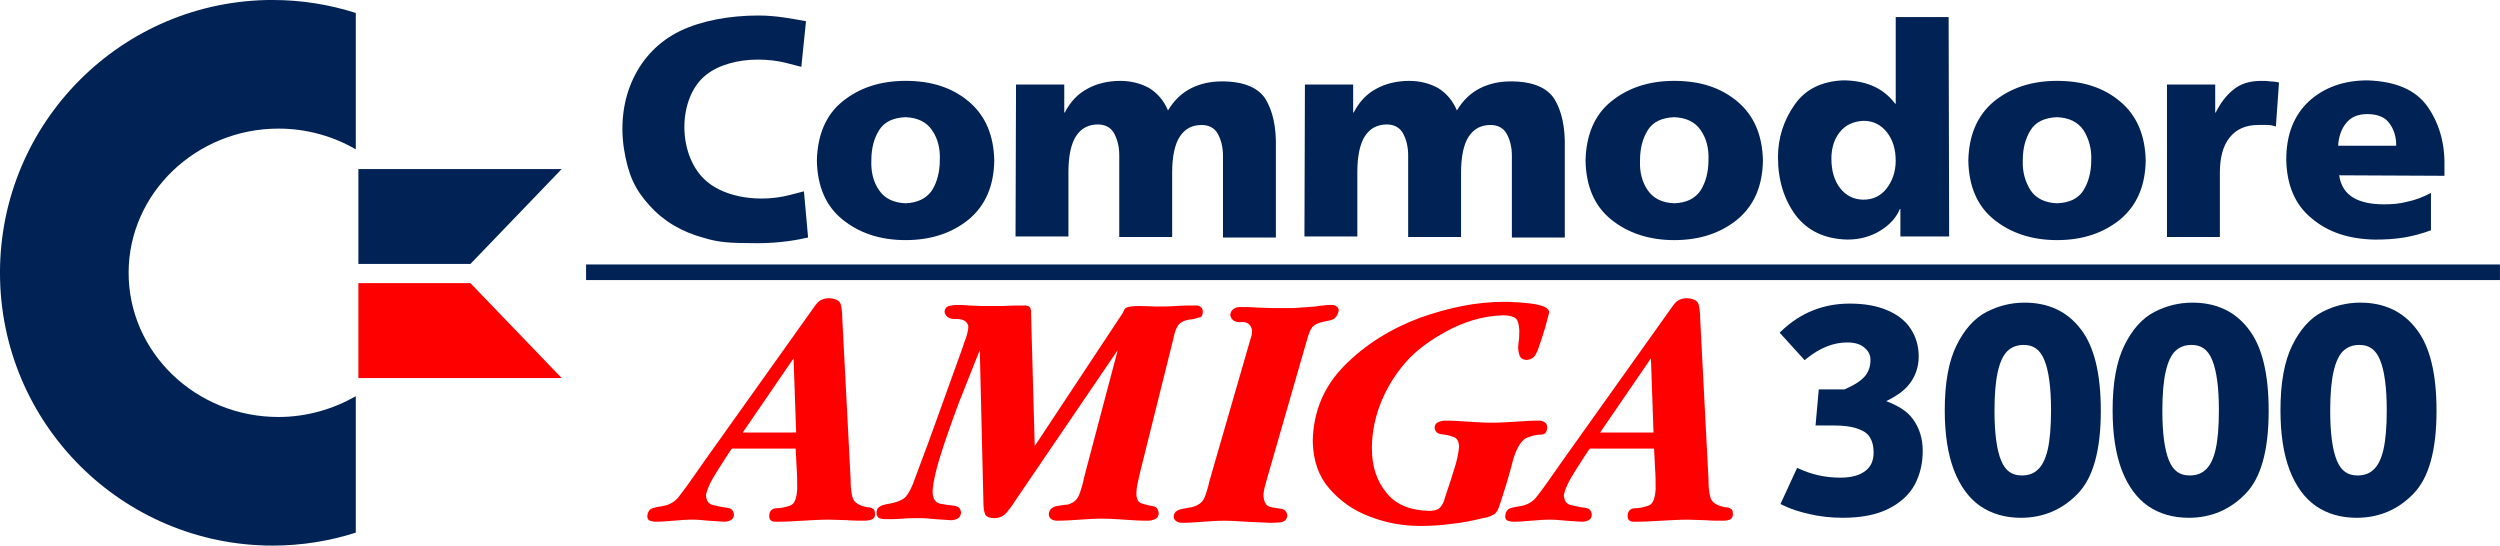 <?xml version="1.0" encoding="UTF-8" standalone="no"?>
<!-- Created by ERK -->

<svg
   width="953mm"
   height="207.999mm"
   viewBox="0 0 953 207.999"
   version="1.1"
   id="svg1"
   inkscape:version="1.4 (86a8ad7, 2024-10-11)"
   sodipodi:docname="amiga3000.svg"
   xmlns:inkscape="http://www.inkscape.org/namespaces/inkscape"
   xmlns:sodipodi="http://sodipodi.sourceforge.net/DTD/sodipodi-0.dtd"
   xmlns="http://www.w3.org/2000/svg"
   xmlns:svg="http://www.w3.org/2000/svg">
  <sodipodi:namedview
     id="namedview1"
     pagecolor="#ffffff"
     bordercolor="#000000"
     borderopacity="0.25"
     inkscape:showpageshadow="2"
     inkscape:pageopacity="0.0"
     inkscape:pagecheckerboard="true"
     inkscape:deskcolor="#d1d1d1"
     inkscape:document-units="mm"
     inkscape:zoom="0.58236859"
     inkscape:cx="1794.3962"
     inkscape:cy="481.65372"
     inkscape:window-width="3840"
     inkscape:window-height="2066"
     inkscape:window-x="-11"
     inkscape:window-y="-11"
     inkscape:window-maximized="1"
     inkscape:current-layer="g1" />
  <defs
     id="defs1" />
  <g
     id="g1"
     transform="matrix(5.998,0,0,5.998,-167.44,-757.334)"
     inkscape:label="Logo">
    <g
       id="g16"
       inkscape:label="3000Outline"
       style="display:inline;fill:#002255;fill-opacity:1">
      <path
         id="path15"
         style="-inkscape-font-specification:'Dubai Bold';fill:#002255;fill-opacity:1"
         d="m 145.469,145.559 c -1.67,0 -3.126,0.584 -4.338,1.742 l -0.111,0.107 1.588,1.746 0.117,-0.094 c 0.862,-0.694 1.719,-1.031 2.586,-1.031 0.502,0 0.86,0.117 1.1,0.334 l 0.002,0.002 0.004,0.004 c 0.259,0.212 0.375,0.458 0.375,0.785 0,0.403 -0.117,0.737 -0.357,1.025 -0.234,0.281 -0.669,0.564 -1.287,0.832 h -1.641 l -0.205,2.293 h 1.121 c 0.699,0 1.235,0.079 1.6,0.225 l 0.004,0.002 h 0.002 c 0.384,0.136 0.62,0.324 0.742,0.557 l 0.004,0.004 0.002,0.004 c 0.139,0.232 0.215,0.538 0.215,0.926 0,0.529 -0.174,0.904 -0.531,1.178 -0.358,0.274 -0.88,0.422 -1.582,0.422 -0.927,0 -1.793,-0.186 -2.602,-0.559 l -0.144,-0.066 -1.059,2.299 0.137,0.068 c 0.462,0.231 1.02,0.42 1.674,0.566 0.672,0.161 1.39,0.242 2.152,0.242 1.163,0 2.128,-0.187 2.895,-0.57 0.76,-0.38 1.323,-0.892 1.67,-1.529 0.342,-0.643 0.512,-1.362 0.512,-2.148 0,-0.792 -0.215,-1.484 -0.645,-2.053 -0.37,-0.505 -0.974,-0.844 -1.674,-1.113 0.572,-0.282 1.084,-0.607 1.434,-1.041 0.417,-0.514 0.629,-1.121 0.629,-1.799 0,-0.646 -0.167,-1.233 -0.5,-1.746 -0.335,-0.516 -0.838,-0.912 -1.492,-1.186 -0.658,-0.288 -1.457,-0.428 -2.394,-0.428 z"
         inkscape:label="3" />
      <path
         id="path13"
         style="-inkscape-font-specification:'Dubai Bold';fill:#002255;fill-opacity:1"
         d="m 156.592,145.498 c -0.854,0 -1.665,0.199 -2.424,0.592 -0.774,0.401 -1.408,1.116 -1.906,2.125 -0.503,1.02 -0.748,2.394 -0.748,4.121 0,1.515 0.193,2.783 0.584,3.809 v 0.002 c 0.391,1.01 0.948,1.777 1.676,2.285 h 0.002 c 0.726,0.493 1.591,0.74 2.578,0.74 1.407,0 2.615,-0.509 3.59,-1.51 1.009,-1.022 1.488,-2.791 1.488,-5.287 0,-2.349 -0.412,-4.082 -1.275,-5.193 l -0.002,-0.002 c -0.844,-1.115 -2.05,-1.682 -3.562,-1.682 z m -0.061,2.689 c 0.63,0 1.043,0.296 1.316,0.967 0.276,0.676 0.422,1.743 0.422,3.182 0,1.06 -0.072,1.899 -0.213,2.512 -0.14,0.6 -0.356,1.016 -0.625,1.262 v 0.002 h -0.002 c -0.259,0.248 -0.586,0.371 -1.016,0.371 -0.631,0 -1.044,-0.292 -1.316,-0.949 -0.275,-0.662 -0.422,-1.72 -0.422,-3.158 0,-1.046 0.072,-1.881 0.213,-2.494 0.141,-0.628 0.353,-1.06 0.607,-1.303 0.274,-0.262 0.608,-0.391 1.035,-0.391 z"
         inkscape:label="0" />
      <path
         id="path11"
         style="-inkscape-font-specification:'Dubai Bold';fill:#002255;fill-opacity:1"
         d="m 167.26,145.498 c -0.854,0 -1.665,0.199 -2.424,0.592 -0.774,0.401 -1.408,1.116 -1.906,2.125 -0.503,1.02 -0.748,2.394 -0.748,4.121 0,1.515 0.193,2.783 0.584,3.809 v 0.002 c 0.391,1.01 0.948,1.777 1.676,2.285 h 0.002 c 0.726,0.493 1.591,0.74 2.578,0.74 1.407,0 2.615,-0.509 3.59,-1.51 1.009,-1.022 1.488,-2.791 1.488,-5.287 0,-2.349 -0.412,-4.082 -1.275,-5.193 l -0.002,-0.002 c -0.844,-1.115 -2.05,-1.682 -3.562,-1.682 z m -0.061,2.689 h 9e-5 c 0.63,0 1.043,0.296 1.316,0.967 0.276,0.676 0.422,1.743 0.422,3.182 0,1.06 -0.072,1.899 -0.213,2.512 -0.14,0.6 -0.354,1.016 -0.623,1.262 l -0.002,0.002 h -0.002 c -0.259,0.248 -0.586,0.371 -1.016,0.371 -0.631,0 -1.044,-0.292 -1.316,-0.949 -0.275,-0.662 -0.422,-1.72 -0.422,-3.158 0,-1.046 0.072,-1.881 0.213,-2.494 0.141,-0.628 0.353,-1.06 0.607,-1.303 0.274,-0.262 0.608,-0.391 1.035,-0.391 z"
         inkscape:label="0" />
      <path
         id="path9"
         style="-inkscape-font-specification:'Dubai Bold';display:inline;fill:#002255;fill-opacity:1"
         d="m 177.928,145.498 c -0.854,0 -1.665,0.199 -2.424,0.592 -0.774,0.401 -1.408,1.116 -1.906,2.125 -0.503,1.02 -0.748,2.394 -0.748,4.121 0,1.515 0.193,2.783 0.584,3.809 v 0.002 c 0.391,1.01 0.948,1.777 1.676,2.285 h 0.002 c 0.726,0.493 1.591,0.74 2.578,0.74 1.407,0 2.617,-0.508 3.592,-1.51 1.009,-1.022 1.486,-2.791 1.486,-5.287 0,-2.349 -0.412,-4.082 -1.275,-5.193 l -0.002,-0.002 c -0.844,-1.115 -2.05,-1.682 -3.562,-1.682 z m -0.059,2.689 h 9e-5 c 0.63,0 1.041,0.296 1.314,0.967 0.276,0.676 0.422,1.743 0.422,3.182 0,1.06 -0.072,1.899 -0.213,2.512 -0.14,0.6 -0.354,1.016 -0.623,1.262 l -0.002,0.002 h -0.002 c -0.259,0.248 -0.586,0.371 -1.016,0.371 -0.631,0 -1.044,-0.292 -1.316,-0.949 -0.275,-0.662 -0.422,-1.72 -0.422,-3.158 0,-1.046 0.072,-1.881 0.213,-2.494 0.141,-0.628 0.353,-1.06 0.607,-1.303 0.274,-0.262 0.609,-0.391 1.037,-0.391 z"
         inkscape:label="0" />
    </g>
    <g
       id="g29"
       inkscape:label="3000"
       style="display:none">
      <path
         d="m 145.469,145.875 v 8e-5 c -1.541,0 -2.854,0.538 -3.986,1.57 l 1.174,1.291 c 0.863,-0.661 1.749,-1.025 2.654,-1.025 0.55,0 0.995,0.134 1.309,0.416 0.319,0.262 0.49,0.619 0.49,1.027 0,0.467 -0.145,0.885 -0.432,1.228 -0.29,0.348 -0.764,0.65 -1.422,0.932 l -0.031,0.014 h -1.428 l -0.15,1.658 h 0.775 c 0.721,0 1.29,0.079 1.715,0.248 0.43,0.153 0.744,0.386 0.912,0.705 0.175,0.294 0.258,0.656 0.258,1.082 0,0.603 -0.221,1.098 -0.654,1.43 -0.432,0.331 -1.029,0.488 -1.775,0.488 -0.913,0 -1.767,-0.206 -2.574,-0.553 l -0.803,1.742 c 0.41,0.19 0.878,0.363 1.455,0.492 h 0.002 c 0.645,0.155 1.339,0.232 2.078,0.232 1.129,0 2.046,-0.183 2.754,-0.537 0.715,-0.357 1.219,-0.82 1.531,-1.395 0.317,-0.595 0.475,-1.257 0.475,-1.998 0,-0.736 -0.194,-1.35 -0.58,-1.861 h -0.002 v -0.002 c -0.372,-0.508 -0.945,-0.891 -1.738,-1.147 l -0.402,-0.131 0.389,-0.166 c 0.653,-0.282 1.156,-0.649 1.52,-1.1 v -0.002 c 0.374,-0.461 0.557,-0.985 0.557,-1.598 0,-0.592 -0.148,-1.113 -0.447,-1.574 -0.297,-0.458 -0.743,-0.811 -1.352,-1.064 v -0.002 h -0.002 c -0.606,-0.265 -1.362,-0.402 -2.268,-0.402 z"
         style="-inkscape-font-specification:'Dubai Bold';display:inline;fill:#002255"
         id="path25"
         inkscape:label="3" />
      <path
         d="m 156.592,145.816 c -0.805,0 -1.563,0.184 -2.279,0.555 -0.701,0.363 -1.291,1.018 -1.768,1.984 -0.471,0.955 -0.715,2.283 -0.715,3.981 0,1.488 0.19,2.719 0.563,3.695 0.373,0.965 0.895,1.672 1.562,2.139 0.67,0.455 1.463,0.684 2.398,0.684 1.332,0 2.442,-0.467 3.363,-1.414 h 0.002 c 0.914,-0.927 1.396,-2.609 1.396,-5.064 0,-2.312 -0.416,-3.977 -1.211,-5 h -0.002 v -0.002 c -0.789,-1.043 -1.874,-1.557 -3.31,-1.557 z m -0.06,2.053 c 0.74,0 1.303,0.414 1.609,1.166 0.304,0.746 0.447,1.842 0.447,3.301 0,1.074 -0.073,1.933 -0.223,2.584 -0.149,0.637 -0.381,1.114 -0.717,1.422 l -0.002,0.002 c -0.32,0.304 -0.741,0.457 -1.232,0.457 -0.739,0 -1.303,-0.406 -1.609,-1.145 -0.305,-0.734 -0.447,-1.822 -0.447,-3.281 0,-1.061 0.074,-1.913 0.223,-2.564 0.149,-0.663 0.372,-1.153 0.697,-1.463 0.332,-0.318 0.76,-0.478 1.254,-0.478 z"
         style="-inkscape-font-specification:'Dubai Bold';fill:#002255"
         id="path26"
         inkscape:label="0" />
      <path
         d="m 167.26,145.816 c -0.805,0 -1.561,0.184 -2.277,0.555 -0.701,0.363 -1.293,1.018 -1.77,1.984 -0.471,0.955 -0.715,2.283 -0.715,3.981 0,1.488 0.19,2.719 0.562,3.695 0.373,0.965 0.895,1.672 1.562,2.139 0.67,0.455 1.463,0.684 2.398,0.684 1.332,0 2.442,-0.467 3.363,-1.414 h 0.002 c 0.914,-0.927 1.396,-2.609 1.396,-5.064 0,-2.312 -0.416,-3.977 -1.211,-5 h -0.002 v -0.002 c -0.789,-1.043 -1.874,-1.557 -3.311,-1.557 z m -0.061,2.053 c 0.74,0 1.303,0.414 1.609,1.166 0.304,0.746 0.447,1.842 0.447,3.301 0,1.074 -0.073,1.933 -0.223,2.584 -0.149,0.637 -0.38,1.114 -0.717,1.422 l -0.002,0.002 c -0.32,0.304 -0.741,0.457 -1.232,0.457 -0.739,0 -1.303,-0.406 -1.609,-1.145 -0.305,-0.734 -0.447,-1.822 -0.447,-3.281 0,-1.061 0.073,-1.913 0.223,-2.564 0.149,-0.663 0.373,-1.153 0.697,-1.463 0.332,-0.318 0.76,-0.478 1.254,-0.478 z"
         style="-inkscape-font-specification:'Dubai Bold';fill:#002255"
         id="path27"
         inkscape:label="0" />
      <path
         d="m 177.928,145.816 c -0.805,0 -1.561,0.184 -2.277,0.555 -0.701,0.363 -1.293,1.018 -1.77,1.984 -0.471,0.955 -0.713,2.283 -0.713,3.981 0,1.488 0.188,2.719 0.561,3.695 0.373,0.965 0.896,1.672 1.562,2.139 0.67,0.455 1.463,0.684 2.398,0.684 1.332,0 2.442,-0.467 3.363,-1.414 h 0.002 c 0.914,-0.927 1.396,-2.609 1.396,-5.064 0,-2.312 -0.416,-3.977 -1.211,-5 h -0.002 v -0.002 c -0.789,-1.043 -1.874,-1.557 -3.31,-1.557 z m -0.059,2.053 c 0.74,0 1.301,0.414 1.607,1.166 0.304,0.746 0.447,1.842 0.447,3.301 0,1.074 -0.073,1.933 -0.223,2.584 -0.149,0.637 -0.381,1.114 -0.717,1.422 l -0.002,0.002 c -0.32,0.304 -0.741,0.457 -1.232,0.457 -0.739,0 -1.303,-0.406 -1.609,-1.145 -0.305,-0.734 -0.445,-1.822 -0.445,-3.281 0,-1.061 0.072,-1.913 0.221,-2.564 0.149,-0.663 0.372,-1.153 0.697,-1.463 0.332,-0.318 0.762,-0.478 1.256,-0.478 z"
         style="-inkscape-font-specification:'Dubai Bold';display:inline;fill:#002255"
         id="path28"
         inkscape:label="0" />
    </g>
    <g
       id="g28"
       inkscape:label="C-commodore">
      <path
         d="m 45.254,126.262 c -9.592,0 -17.339,7.779 -17.339,17.339 0,9.592 7.779,17.339 17.339,17.339 1.846,0 3.626,-0.297 5.274,-0.824 v -8.669 c -1.45,0.824 -3.132,1.319 -4.912,1.319 -5.274,0 -9.526,-4.12 -9.526,-9.164 0,-5.043 4.285,-9.164 9.526,-9.164 1.813,0 3.494,0.494 4.912,1.319 v -8.669 c -1.648,-0.527 -3.428,-0.824 -5.274,-0.824 z m 12.559,16.778 h -7.12 v -6.032 h 12.922 z"
         style="font-style:normal;font-variant:normal;font-weight:400;font-stretch:normal;font-size:54.274px;line-height:1.25;font-family:BoobToob;-inkscape-font-specification:'BoobToob, Normal';font-variant-ligatures:discretionary-ligatures historical-ligatures;font-variant-caps:normal;font-variant-numeric:normal;font-feature-settings:normal;text-align:start;letter-spacing:0;word-spacing:0;writing-mode:lr-tb;text-anchor:start;fill:#002255;fill-opacity:1;stroke:none;stroke-width:0.268"
         id="path2"
         inkscape:label="C" />
      <path
         style="font-style:normal;font-variant:normal;font-weight:400;font-stretch:normal;font-size:54.274px;line-height:1.25;font-family:BoobToob;-inkscape-font-specification:'BoobToob, Normal';font-variant-ligatures:discretionary-ligatures historical-ligatures;font-variant-caps:normal;font-variant-numeric:normal;font-feature-settings:normal;text-align:start;letter-spacing:0;word-spacing:0;writing-mode:lr-tb;text-anchor:start;fill:#ff0000;fill-opacity:1;stroke:none;stroke-width:0.268"
         d="m 57.813,144.26 h -7.12 v 6.032 h 12.922 z"
         id="path4"
         inkscape:label="dash" />
      <path
         d="m 85.47,141.524 c 1.648,0 2.967,-0.461 4.022,-1.319 1.055,-0.89 1.582,-2.11 1.615,-3.725 -0.033,-1.615 -0.56,-2.868 -1.615,-3.758 -1.055,-0.89 -2.373,-1.319 -4.022,-1.319 -1.648,0 -2.967,0.461 -4.022,1.319 -1.055,0.857 -1.582,2.143 -1.615,3.758 0.033,1.615 0.56,2.868 1.615,3.725 1.055,0.857 2.373,1.319 4.022,1.319 z m 0,-2.34 c -0.758,-0.033 -1.319,-0.297 -1.681,-0.824 -0.363,-0.527 -0.527,-1.154 -0.494,-1.912 0,-0.758 0.165,-1.384 0.494,-1.912 0.33,-0.527 0.89,-0.791 1.681,-0.824 0.758,0.033 1.319,0.297 1.681,0.824 0.363,0.527 0.527,1.154 0.494,1.912 0,0.725 -0.165,1.384 -0.494,1.912 -0.363,0.527 -0.923,0.791 -1.681,0.824 z m 6.988,2.11 h 3.362 v -4.087 c 0,-1.022 0.165,-1.813 0.494,-2.307 0.33,-0.494 0.791,-0.725 1.384,-0.725 0.461,0 0.824,0.198 1.022,0.56 0.198,0.363 0.33,0.824 0.33,1.384 v 5.208 h 3.362 v -4.087 c 0,-1.022 0.165,-1.813 0.494,-2.307 0.33,-0.494 0.791,-0.725 1.384,-0.725 0.461,0 0.824,0.198 1.022,0.56 0.198,0.363 0.33,0.824 0.33,1.384 v 5.208 h 3.362 v -5.703 c 0.033,-1.319 -0.198,-2.34 -0.659,-3.099 -0.461,-0.725 -1.384,-1.121 -2.769,-1.121 -0.692,0 -1.351,0.132 -1.945,0.429 -0.593,0.297 -1.088,0.758 -1.483,1.417 -0.264,-0.626 -0.659,-1.088 -1.187,-1.417 -0.527,-0.297 -1.154,-0.461 -1.846,-0.461 -0.758,0 -1.483,0.165 -2.077,0.494 -0.626,0.33 -1.088,0.824 -1.45,1.516 h -0.033 v -1.78 h -3.066 z m 18.361,0 h 3.362 v -4.087 c 0,-1.022 0.165,-1.813 0.494,-2.307 0.33,-0.494 0.791,-0.725 1.384,-0.725 0.461,0 0.824,0.198 1.022,0.56 0.198,0.363 0.33,0.824 0.33,1.384 v 5.208 h 3.362 v -4.087 c 0,-1.022 0.165,-1.813 0.494,-2.307 0.33,-0.494 0.791,-0.725 1.384,-0.725 0.461,0 0.824,0.198 1.022,0.56 0.198,0.363 0.33,0.824 0.33,1.384 v 5.208 h 3.362 v -5.703 c 0.033,-1.319 -0.198,-2.34 -0.659,-3.099 -0.461,-0.725 -1.384,-1.121 -2.769,-1.121 -0.692,0 -1.351,0.132 -1.945,0.429 -0.593,0.297 -1.088,0.758 -1.483,1.417 -0.264,-0.626 -0.659,-1.088 -1.187,-1.417 -0.527,-0.297 -1.154,-0.461 -1.846,-0.461 -0.758,0 -1.483,0.165 -2.077,0.494 -0.626,0.33 -1.088,0.824 -1.45,1.516 h -0.033 v -1.78 h -3.066 z m 23.503,0.231 c 1.648,0 2.967,-0.461 4.022,-1.319 1.055,-0.89 1.582,-2.11 1.615,-3.725 -0.033,-1.615 -0.56,-2.868 -1.615,-3.758 -1.055,-0.89 -2.373,-1.319 -4.022,-1.319 -1.648,0 -2.967,0.461 -4.022,1.319 -1.055,0.857 -1.582,2.143 -1.615,3.758 0.033,1.615 0.56,2.868 1.615,3.725 1.055,0.857 2.406,1.319 4.022,1.319 z m 0,-2.34 c -0.758,-0.033 -1.319,-0.297 -1.681,-0.824 -0.363,-0.527 -0.527,-1.154 -0.494,-1.912 0,-0.758 0.165,-1.384 0.494,-1.912 0.33,-0.527 0.89,-0.791 1.681,-0.824 0.758,0.033 1.319,0.297 1.681,0.824 0.363,0.527 0.527,1.154 0.494,1.912 0,0.725 -0.165,1.384 -0.494,1.912 -0.363,0.527 -0.89,0.791 -1.681,0.824 z m 17.438,-11.834 h -3.362 v 5.505 h -0.033 c -0.429,-0.56 -0.923,-0.923 -1.483,-1.154 -0.56,-0.231 -1.187,-0.33 -1.846,-0.33 -1.351,0.066 -2.373,0.56 -3.066,1.549 -0.692,0.989 -1.055,2.11 -1.055,3.329 0,1.483 0.396,2.703 1.121,3.692 0.758,0.989 1.846,1.516 3.296,1.549 0.791,0 1.483,-0.198 2.077,-0.56 0.593,-0.363 1.022,-0.824 1.253,-1.384 h 0.033 v 1.747 h 3.099 z m -7.45,8.999 c 0,-0.659 0.165,-1.22 0.527,-1.681 0.363,-0.461 0.857,-0.692 1.516,-0.725 0.626,0 1.121,0.264 1.483,0.725 0.363,0.461 0.56,1.055 0.56,1.813 0,0.725 -0.231,1.319 -0.593,1.78 -0.363,0.461 -0.857,0.692 -1.45,0.692 -0.626,0 -1.121,-0.264 -1.483,-0.725 -0.363,-0.461 -0.56,-1.088 -0.56,-1.879 z m 14.339,5.175 c 1.648,0 2.967,-0.461 4.022,-1.319 1.055,-0.89 1.582,-2.11 1.615,-3.725 -0.033,-1.615 -0.56,-2.868 -1.615,-3.758 -1.055,-0.89 -2.373,-1.319 -4.022,-1.319 -1.648,0 -2.967,0.461 -4.022,1.319 -1.055,0.89 -1.582,2.143 -1.615,3.758 0.033,1.615 0.56,2.868 1.615,3.725 1.055,0.857 2.406,1.319 4.022,1.319 z m 0,-2.34 c -0.758,-0.033 -1.319,-0.297 -1.681,-0.824 -0.33,-0.527 -0.527,-1.154 -0.494,-1.912 0,-0.758 0.165,-1.384 0.494,-1.912 0.33,-0.527 0.89,-0.791 1.681,-0.824 0.758,0.033 1.319,0.297 1.681,0.824 0.33,0.527 0.527,1.154 0.494,1.912 0,0.725 -0.165,1.384 -0.494,1.912 -0.33,0.527 -0.89,0.791 -1.681,0.824 z m 14.108,-7.68 c -0.165,-0.033 -0.363,-0.066 -0.56,-0.066 -0.198,-0.033 -0.396,-0.033 -0.593,-0.033 -0.725,0 -1.319,0.198 -1.747,0.56 -0.461,0.363 -0.824,0.857 -1.121,1.45 h -0.033 v -1.78 h -3.066 v 9.691 h 3.362 v -4.087 c 0,-0.956 0.198,-1.714 0.626,-2.242 0.429,-0.527 1.022,-0.791 1.813,-0.791 h 0.56 c 0.198,0 0.363,0.033 0.56,0.099 z m 10.515,5.933 v -0.626 c 0.033,-1.483 -0.363,-2.769 -1.088,-3.791 -0.758,-1.055 -2.011,-1.582 -3.791,-1.648 -1.549,0 -2.769,0.461 -3.725,1.319 -0.956,0.89 -1.45,2.11 -1.45,3.725 0.033,1.615 0.56,2.868 1.615,3.725 1.055,0.89 2.373,1.319 4.022,1.351 0.626,0 1.253,-0.033 1.846,-0.132 0.593,-0.099 1.187,-0.264 1.714,-0.461 v -2.373 c -0.494,0.264 -1.022,0.461 -1.516,0.56 -0.494,0.132 -0.989,0.165 -1.45,0.165 -0.824,0 -1.483,-0.132 -1.978,-0.429 -0.494,-0.297 -0.791,-0.758 -0.89,-1.417 z m -6.757,-1.912 c 0.033,-0.56 0.198,-1.055 0.494,-1.417 0.297,-0.396 0.758,-0.593 1.351,-0.593 0.659,0 1.154,0.198 1.417,0.593 0.297,0.396 0.429,0.857 0.429,1.417 z m -103.835,5.867 c -1.45,-0.396 -2.571,-1.055 -3.494,-2.077 -0.923,-1.022 -1.351,-1.945 -1.615,-3.593 -0.494,-3.23 0.89,-6.197 3.56,-7.483 1.351,-0.659 3.164,-0.989 4.977,-0.989 1.121,0 2.11,0.198 3.033,0.363 l -0.297,2.901 c 0,0 -0.231,-0.066 -0.89,-0.231 -0.626,-0.165 -1.253,-0.231 -1.879,-0.231 -1.253,0 -2.472,0.33 -3.263,0.956 -1.879,1.45 -1.879,5.241 0.066,6.823 1.187,0.989 3.329,1.319 5.241,0.824 l 0.89,-0.231 0.264,2.934 c -0.56,0.132 -1.747,0.363 -3.197,0.363 -1.912,0 -2.505,-0.066 -3.395,-0.33 z m -7.516,1.681 H 186.799 v 0.989 H 65.164 Z"
         style="font-style:normal;font-variant:normal;font-weight:400;font-stretch:normal;font-size:54.274px;line-height:1.25;font-family:BoobToob;-inkscape-font-specification:'BoobToob, Normal';font-variant-ligatures:discretionary-ligatures historical-ligatures;font-variant-caps:normal;font-variant-numeric:normal;font-feature-settings:normal;text-align:start;letter-spacing:0;word-spacing:0;writing-mode:lr-tb;text-anchor:start;fill:#002255;fill-opacity:1;stroke:none;stroke-width:0.268"
         id="path6"
         inkscape:label="Commodore" />
    </g>
    <path
       d="m 83.525,158.929 c 0,-0.165 -0.033,-0.297 -0.132,-0.33 -0.099,-0.066 -0.198,-0.099 -0.363,-0.099 -0.527,-0.099 -0.824,-0.297 -0.923,-0.593 -0.099,-0.33 -0.132,-0.725 -0.132,-1.22 l -0.527,-10.153 c 0,-0.363 -0.033,-0.659 -0.099,-0.923 -0.066,-0.231 -0.297,-0.363 -0.725,-0.396 -0.363,0 -0.626,0.132 -0.791,0.33 -0.165,0.198 -0.33,0.461 -0.527,0.725 l -6.527,9.164 -1.088,1.549 c -0.231,0.33 -0.461,0.626 -0.692,0.923 -0.264,0.297 -0.593,0.461 -0.989,0.527 -0.231,0.033 -0.429,0.066 -0.626,0.132 -0.198,0.066 -0.297,0.231 -0.33,0.494 0,0.165 0.066,0.264 0.165,0.297 0.099,0.033 0.231,0.066 0.363,0.066 0.363,0 0.758,-0.033 1.154,-0.066 0.396,-0.033 0.758,-0.066 1.154,-0.066 0.363,0 0.692,0.033 1.022,0.066 0.33,0.033 0.692,0.033 1.022,0.066 0.165,0 0.297,-0.033 0.429,-0.099 0.132,-0.066 0.198,-0.198 0.198,-0.363 -0.033,-0.264 -0.165,-0.396 -0.461,-0.429 -0.297,-0.033 -0.56,-0.099 -0.857,-0.165 -0.297,-0.066 -0.429,-0.264 -0.461,-0.626 0.066,-0.363 0.297,-0.89 0.725,-1.549 0.429,-0.659 0.725,-1.154 0.923,-1.417 h 4.054 c 0.033,0.429 0.033,0.857 0.066,1.286 0.033,0.429 0.033,0.857 0.033,1.286 -0.033,0.593 -0.165,0.956 -0.461,1.055 -0.297,0.099 -0.593,0.165 -0.857,0.165 -0.297,0 -0.461,0.198 -0.461,0.494 0,0.132 0.033,0.231 0.132,0.297 0.099,0.066 0.198,0.066 0.33,0.066 0.56,0 1.121,-0.033 1.681,-0.066 0.56,-0.033 1.121,-0.066 1.681,-0.066 0.363,0 0.758,0.033 1.121,0.033 0.363,0.033 0.758,0.033 1.121,0.033 0.165,0 0.33,-0.033 0.429,-0.066 0.165,-0.066 0.231,-0.165 0.231,-0.363 z m -5.01,-5.175 h -3.395 l 3.23,-4.714 z m 34.48,-7.746 c 0,-0.132 -0.033,-0.198 -0.132,-0.264 -0.066,-0.066 -0.165,-0.099 -0.297,-0.099 -0.198,0 -0.363,0 -0.527,0.033 -0.165,0 -0.363,0.033 -0.527,0.066 -0.461,0.033 -0.89,0.066 -1.351,0.099 h -1.384 c -0.33,0 -0.659,-0.033 -1.022,-0.033 -0.33,-0.033 -0.659,-0.033 -1.022,-0.033 -0.165,0 -0.297,0.033 -0.429,0.132 -0.132,0.099 -0.198,0.231 -0.198,0.396 0.066,0.297 0.297,0.461 0.692,0.429 0.396,-0.033 0.626,0.165 0.692,0.527 0,0.099 0,0.198 -0.033,0.33 -0.033,0.099 -0.066,0.198 -0.099,0.33 l -2.571,8.9 c -0.099,0.429 -0.198,0.791 -0.33,1.088 -0.132,0.297 -0.396,0.494 -0.824,0.593 -0.198,0.033 -0.429,0.066 -0.692,0.132 -0.264,0.066 -0.429,0.231 -0.429,0.461 0,0.132 0.066,0.231 0.165,0.297 0.099,0.066 0.231,0.099 0.363,0.099 0.429,0 0.89,-0.033 1.319,-0.066 0.461,-0.033 0.89,-0.066 1.351,-0.066 0.494,0 0.956,0.033 1.45,0.066 0.494,0.033 0.956,0.033 1.45,0.066 0.198,0 0.429,0 0.692,-0.033 0.264,-0.033 0.396,-0.165 0.429,-0.429 -0.033,-0.264 -0.165,-0.396 -0.396,-0.429 -0.231,-0.033 -0.494,-0.066 -0.725,-0.132 -0.231,-0.066 -0.363,-0.297 -0.396,-0.692 0,-0.165 0.033,-0.33 0.066,-0.494 0.033,-0.165 0.099,-0.33 0.132,-0.494 l 2.571,-8.933 c 0.099,-0.363 0.198,-0.626 0.33,-0.791 0.132,-0.165 0.396,-0.297 0.758,-0.363 0.198,-0.033 0.396,-0.066 0.626,-0.165 0.165,-0.165 0.264,-0.297 0.297,-0.527 z m 13.383,0.099 c -0.033,-0.231 -0.264,-0.363 -0.659,-0.461 -0.429,-0.099 -0.857,-0.132 -1.319,-0.165 -0.461,-0.033 -0.758,-0.033 -0.923,-0.033 -1.714,0 -3.494,0.363 -5.34,1.022 -1.846,0.692 -3.428,1.681 -4.747,3 -1.319,1.319 -2.011,2.934 -2.044,4.846 0.033,1.22 0.363,2.209 1.055,3 0.692,0.791 1.516,1.384 2.571,1.78 1.022,0.396 2.077,0.593 3.197,0.593 0.659,0 1.319,-0.033 2.011,-0.132 0.659,-0.066 1.319,-0.198 1.978,-0.363 0.231,-0.033 0.461,-0.099 0.626,-0.198 0.165,-0.066 0.297,-0.231 0.396,-0.494 0.165,-0.494 0.33,-1.022 0.494,-1.549 0.165,-0.527 0.297,-1.055 0.429,-1.549 0.231,-0.725 0.527,-1.187 0.857,-1.319 0.33,-0.132 0.626,-0.198 0.89,-0.198 0.264,0 0.396,-0.165 0.396,-0.494 0,-0.132 -0.066,-0.231 -0.165,-0.297 -0.099,-0.066 -0.231,-0.099 -0.33,-0.099 -0.494,0 -1.022,0.033 -1.516,0.066 -0.527,0.033 -1.022,0.066 -1.549,0.066 -0.494,0 -0.989,-0.033 -1.45,-0.066 -0.494,-0.033 -0.989,-0.066 -1.45,-0.066 -0.165,0 -0.33,0.033 -0.461,0.099 -0.165,0.066 -0.231,0.198 -0.231,0.363 0.033,0.231 0.165,0.363 0.396,0.396 0.264,0.033 0.494,0.066 0.758,0.165 0.264,0.066 0.396,0.297 0.396,0.659 -0.033,0.396 -0.132,0.89 -0.363,1.582 -0.198,0.659 -0.396,1.187 -0.527,1.615 -0.066,0.297 -0.198,0.527 -0.33,0.659 -0.132,0.132 -0.363,0.198 -0.692,0.198 -1.187,-0.033 -2.11,-0.396 -2.703,-1.154 -0.626,-0.758 -0.923,-1.681 -0.923,-2.835 0,-1.055 0.231,-2.11 0.659,-3.099 0.429,-0.989 1.022,-1.879 1.747,-2.637 0.725,-0.725 1.648,-1.351 2.703,-1.879 1.088,-0.527 2.143,-0.791 3.197,-0.824 0.494,0 0.791,0.099 0.923,0.297 0.099,0.198 0.165,0.527 0.132,0.989 0,0.132 0,0.231 -0.033,0.363 0,0.132 -0.033,0.231 -0.033,0.363 0,0.198 0.033,0.396 0.099,0.56 0.066,0.165 0.231,0.264 0.461,0.264 0.264,-0.033 0.429,-0.132 0.56,-0.363 0.132,-0.231 0.198,-0.461 0.264,-0.659 0.066,-0.165 0.165,-0.494 0.33,-1.022 0.132,-0.527 0.231,-0.857 0.264,-0.989 z m 11.669,12.823 c 0,-0.165 -0.033,-0.297 -0.132,-0.33 -0.099,-0.066 -0.198,-0.099 -0.363,-0.099 -0.527,-0.099 -0.824,-0.297 -0.923,-0.593 -0.099,-0.33 -0.132,-0.725 -0.132,-1.22 l -0.527,-10.153 c 0,-0.363 -0.033,-0.659 -0.099,-0.923 -0.066,-0.231 -0.297,-0.363 -0.725,-0.396 -0.363,0 -0.626,0.132 -0.791,0.33 -0.165,0.198 -0.33,0.461 -0.527,0.725 l -6.527,9.164 -1.088,1.549 c -0.231,0.33 -0.461,0.626 -0.692,0.923 -0.264,0.297 -0.593,0.461 -0.989,0.527 -0.231,0.033 -0.429,0.066 -0.626,0.132 -0.198,0.066 -0.297,0.231 -0.33,0.494 0,0.165 0.066,0.264 0.165,0.297 0.099,0.033 0.231,0.066 0.363,0.066 0.363,0 0.758,-0.033 1.154,-0.066 0.396,-0.033 0.758,-0.066 1.154,-0.066 0.363,0 0.692,0.033 1.022,0.066 0.363,0.033 0.692,0.033 1.022,0.066 0.165,0 0.297,-0.033 0.429,-0.099 0.132,-0.066 0.198,-0.198 0.198,-0.363 -0.033,-0.264 -0.165,-0.396 -0.461,-0.429 -0.297,-0.033 -0.56,-0.099 -0.857,-0.165 -0.297,-0.066 -0.429,-0.264 -0.461,-0.626 0.066,-0.363 0.297,-0.89 0.725,-1.549 0.429,-0.659 0.725,-1.154 0.923,-1.417 h 4.087 c 0.033,0.429 0.033,0.857 0.066,1.286 0.033,0.429 0.033,0.857 0.033,1.286 -0.033,0.593 -0.165,0.956 -0.461,1.055 -0.297,0.099 -0.593,0.165 -0.857,0.165 -0.297,0 -0.461,0.198 -0.461,0.494 0,0.132 0.033,0.231 0.132,0.297 0.099,0.066 0.198,0.066 0.33,0.066 0.56,0 1.121,-0.033 1.681,-0.066 0.56,-0.033 1.121,-0.066 1.681,-0.066 0.363,0 0.758,0.033 1.121,0.033 0.363,0.033 0.758,0.033 1.121,0.033 0.165,0 0.33,-0.033 0.429,-0.066 0.132,-0.066 0.198,-0.165 0.198,-0.363 z m -5.043,-5.175 h -3.395 l 3.23,-4.714 z m -28.645,-7.68 c 0,-0.132 -0.033,-0.231 -0.132,-0.297 -0.066,-0.066 -0.165,-0.099 -0.297,-0.099 -0.429,0 -0.857,0 -1.286,0.033 -0.429,0.033 -0.857,0.033 -1.286,0.033 -0.231,0 -0.56,-0.033 -1.022,-0.033 -0.461,0 -0.758,0.033 -0.923,0.165 -0.033,0.033 -0.066,0.099 -0.066,0.132 -0.033,0.066 -0.066,0.099 -0.066,0.132 l -5.604,8.472 -0.231,-8.34 c 0,-0.165 0,-0.297 -0.033,-0.396 -0.033,-0.132 -0.132,-0.165 -0.297,-0.198 -0.461,0 -0.956,0 -1.417,0.033 h -1.417 c -0.264,0 -0.527,-0.033 -0.791,-0.033 -0.264,-0.033 -0.527,-0.033 -0.791,-0.033 -0.165,0 -0.33,0.033 -0.494,0.066 -0.165,0.066 -0.231,0.165 -0.264,0.363 0.066,0.33 0.33,0.494 0.758,0.461 0.461,0 0.692,0.165 0.758,0.461 0,0.231 -0.066,0.461 -0.132,0.692 -0.099,0.231 -0.165,0.461 -0.231,0.659 -0.494,1.384 -0.989,2.736 -1.483,4.12 -0.494,1.384 -0.989,2.736 -1.516,4.12 -0.198,0.593 -0.396,0.989 -0.593,1.22 -0.198,0.231 -0.593,0.396 -1.22,0.494 -0.165,0.033 -0.33,0.066 -0.461,0.165 -0.132,0.066 -0.198,0.198 -0.198,0.396 0,0.165 0.066,0.264 0.165,0.33 0.099,0.033 0.231,0.066 0.396,0.066 0.363,0 0.725,0 1.088,-0.033 0.363,-0.033 0.725,-0.033 1.088,-0.033 0.33,0 0.659,0.033 0.989,0.066 0.33,0.033 0.659,0.033 0.989,0.066 0.165,0 0.297,-0.033 0.429,-0.099 0.132,-0.066 0.198,-0.198 0.231,-0.363 -0.033,-0.297 -0.165,-0.429 -0.461,-0.461 -0.297,-0.033 -0.593,-0.066 -0.89,-0.132 -0.297,-0.066 -0.461,-0.33 -0.461,-0.791 0.033,-0.626 0.264,-1.582 0.692,-2.868 0.429,-1.253 0.857,-2.505 1.351,-3.692 0.461,-1.187 0.791,-1.978 0.956,-2.406 l 0.231,9.691 c 0,0.297 0.033,0.527 0.099,0.725 0.066,0.165 0.264,0.264 0.593,0.264 0.33,0 0.593,-0.132 0.791,-0.363 0.198,-0.231 0.363,-0.461 0.527,-0.725 l 6.527,-9.592 -2.143,8.109 c -0.066,0.363 -0.165,0.692 -0.297,1.055 -0.132,0.363 -0.396,0.56 -0.758,0.659 -0.231,0 -0.461,0.066 -0.725,0.099 -0.264,0.066 -0.429,0.231 -0.461,0.494 0,0.165 0.066,0.264 0.165,0.33 0.099,0.066 0.231,0.099 0.363,0.099 0.461,0 0.956,-0.033 1.417,-0.066 0.461,-0.033 0.956,-0.066 1.417,-0.066 0.494,0 0.989,0.033 1.45,0.066 0.494,0.033 0.989,0.066 1.45,0.066 0.198,0 0.33,-0.033 0.494,-0.099 0.132,-0.066 0.231,-0.198 0.231,-0.396 -0.033,-0.231 -0.132,-0.396 -0.363,-0.429 -0.231,-0.033 -0.461,-0.099 -0.692,-0.165 -0.231,-0.066 -0.363,-0.264 -0.363,-0.626 0,-0.231 0.033,-0.494 0.099,-0.758 0.066,-0.264 0.099,-0.494 0.165,-0.725 l 2.077,-8.34 c 0.066,-0.363 0.165,-0.659 0.297,-0.857 0.132,-0.198 0.363,-0.33 0.758,-0.396 0.198,0 0.396,-0.066 0.593,-0.132 0.099,0.033 0.231,-0.099 0.231,-0.363 z"
       style="font-style:normal;font-variant:normal;font-weight:400;font-stretch:normal;font-size:54.274px;line-height:1.25;font-family:BoobToob;-inkscape-font-specification:'BoobToob, Normal';font-variant-ligatures:discretionary-ligatures historical-ligatures;font-variant-caps:normal;font-variant-numeric:normal;font-feature-settings:normal;text-align:start;letter-spacing:0;word-spacing:0;writing-mode:lr-tb;text-anchor:start;fill:#ff0000;fill-opacity:1;stroke:none;stroke-width:0.268"
       id="path8"
       inkscape:label="Amiga" />
  </g>
</svg>
